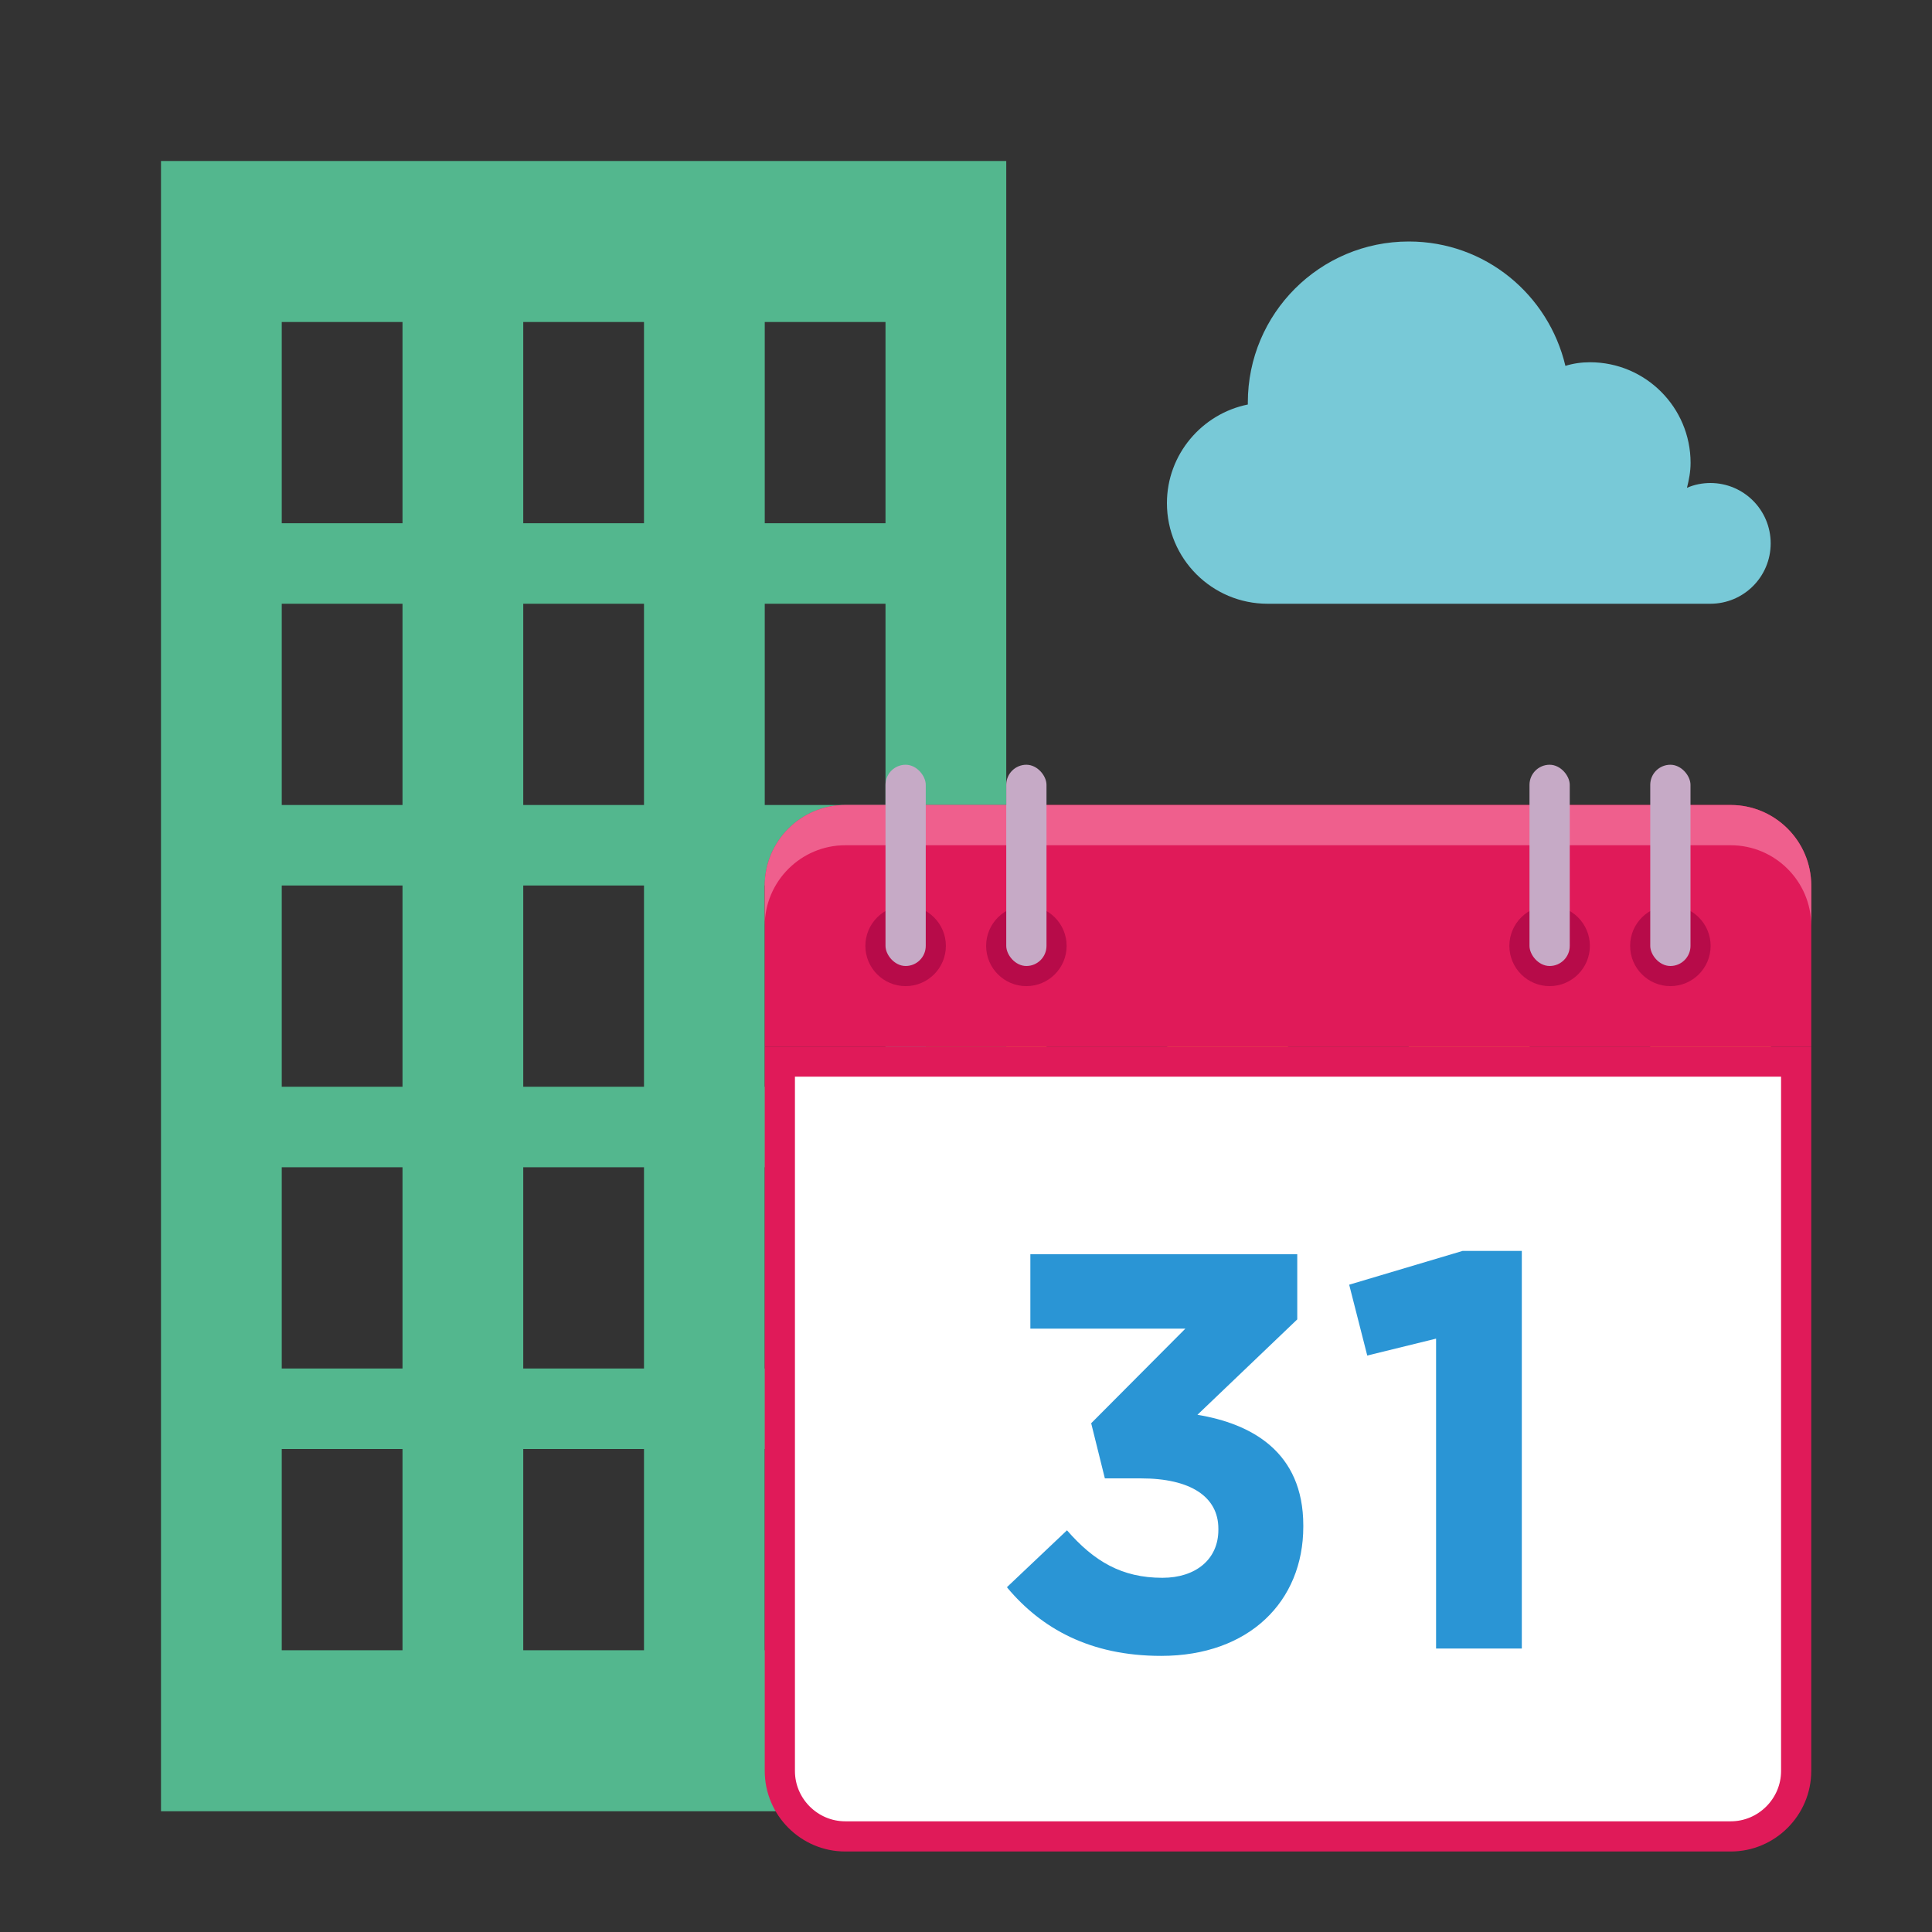 <svg width="48" height="48" viewBox="0 0 48 48" fill="none" xmlns="http://www.w3.org/2000/svg">
<rect x="0" y="0" width="48" height="48" fill="#333333" stroke="none"/>
<path d="M4 4V45H25V4H4ZM10 41H7V36H10V41ZM10 34H7V29H10V34ZM10 27H7V22H10V27ZM10 20H7V15H10V20ZM10 13H7V8H10V13ZM16 41H13V36H16V41ZM16 34H13V29H16V34ZM16 27H13V22H16V27ZM16 20H13V15H16V20ZM16 13H13V8H16V13ZM22 41H19V36H22V41ZM22 34H19V29H22V34ZM22 27H19V22H22V27ZM22 20H19V15H22V20ZM22 13H19V8H22V13Z" fill="#53B78E"/>
<path d="M23 22V45H44V22H23ZM29 42H26V38H29V42ZM29 36H26V32H29V36ZM29 30H26V26H29V30ZM35 42H32V38H35V42ZM35 36H32V32H35V36ZM35 30H32V26H35V30ZM41 42H38V38H41V42ZM41 36H38V32H41V36ZM41 30H38V26H41V30Z" fill="#E5A522"/>
<path d="M42.502 12C42.292 12 42.092 12.04 41.912 12.12C41.962 11.92 42.002 11.72 42.002 11.5C42.002 10.12 40.882 9 39.502 9C39.292 9 39.082 9.03 38.892 9.09C38.472 7.32 36.902 6 35.002 6C32.792 6 31.002 7.79 31.002 10C31.002 10.02 31.002 10.03 31.002 10.05C29.862 10.28 28.992 11.29 28.992 12.5C28.992 13.88 30.112 15 31.492 15H42.492C43.322 15 43.992 14.33 43.992 13.5C43.992 12.67 43.322 12 42.492 12H42.502Z" fill="#78C9D7"/>
<path d="M25 22H23V45H25V22Z" fill="#6F8D2D"/>
<path d="M21 20H43C44.1 20 45 20.9 45 22V26H19V22C19 20.9 19.9 20 21 20Z" fill="#E01A59"/>
<path d="M19.375 26.375H44.625V44C44.625 44.893 43.893 45.625 43 45.625H21C20.107 45.625 19.375 44.893 19.375 44V26.375Z" fill="white" stroke="#E01A59" stroke-width="0.75"/>
<path d="M25.5 24.5C26.052 24.5 26.5 24.052 26.5 23.5C26.5 22.948 26.052 22.5 25.5 22.5C24.948 22.5 24.5 22.948 24.5 23.5C24.5 24.052 24.948 24.5 25.5 24.5Z" fill="#B70B49"/>
<path d="M41.5 24.5C42.052 24.5 42.5 24.052 42.5 23.5C42.5 22.948 42.052 22.5 41.5 22.5C40.948 22.5 40.5 22.948 40.5 23.5C40.5 24.052 40.948 24.5 41.5 24.5Z" fill="#B70B49"/>
<path d="M22.5 24.5C23.052 24.5 23.5 24.052 23.5 23.5C23.5 22.948 23.052 22.5 22.5 22.5C21.948 22.5 21.5 22.948 21.5 23.5C21.5 24.052 21.948 24.5 22.5 24.5Z" fill="#B70B49"/>
<path d="M38.5 24.5C39.052 24.5 39.5 24.052 39.5 23.5C39.5 22.948 39.052 22.5 38.5 22.5C37.948 22.5 37.5 22.948 37.5 23.5C37.5 24.052 37.948 24.5 38.5 24.5Z" fill="#B70B49"/>
<path d="M43 20H21C19.9 20 19 20.898 19 22V23C19 21.898 19.9 21 21 21H43C44.1 21 45 21.898 45 23V22C45 20.898 44.1 20 43 20Z" fill="#EF5F8D"/>
<path fill-rule="evenodd" clip-rule="evenodd" d="M33.969 33.678L35.679 33.258V33.268V40.958H37.809V31.078H36.34L33.52 31.918L33.969 33.678ZM26.509 38.02L25.02 39.43L25.029 39.45C25.869 40.45 27.07 41.14 28.849 41.14C31.04 41.14 32.38 39.78 32.38 37.93V37.9C32.38 36.06 31.079 35.37 29.75 35.15L32.23 32.78V31.16H25.599V33.01H29.45L27.11 35.36L27.45 36.73H28.349C29.57 36.73 30.27 37.18 30.27 37.98V38.01C30.27 38.74 29.709 39.2 28.88 39.2C27.869 39.2 27.18 38.79 26.509 38.02Z" fill="#2A95D5"/>
<rect x="22" y="19" width="1" height="5" rx="0.5" fill="#C6AAC6"/>
<rect x="25" y="19" width="1" height="5" rx="0.5" fill="#C6AAC6"/>
<rect x="38" y="19" width="1" height="5" rx="0.5" fill="#C6AAC6"/>
<rect x="41" y="19" width="1" height="5" rx="0.5" fill="#C6AAC6"/>
</svg>